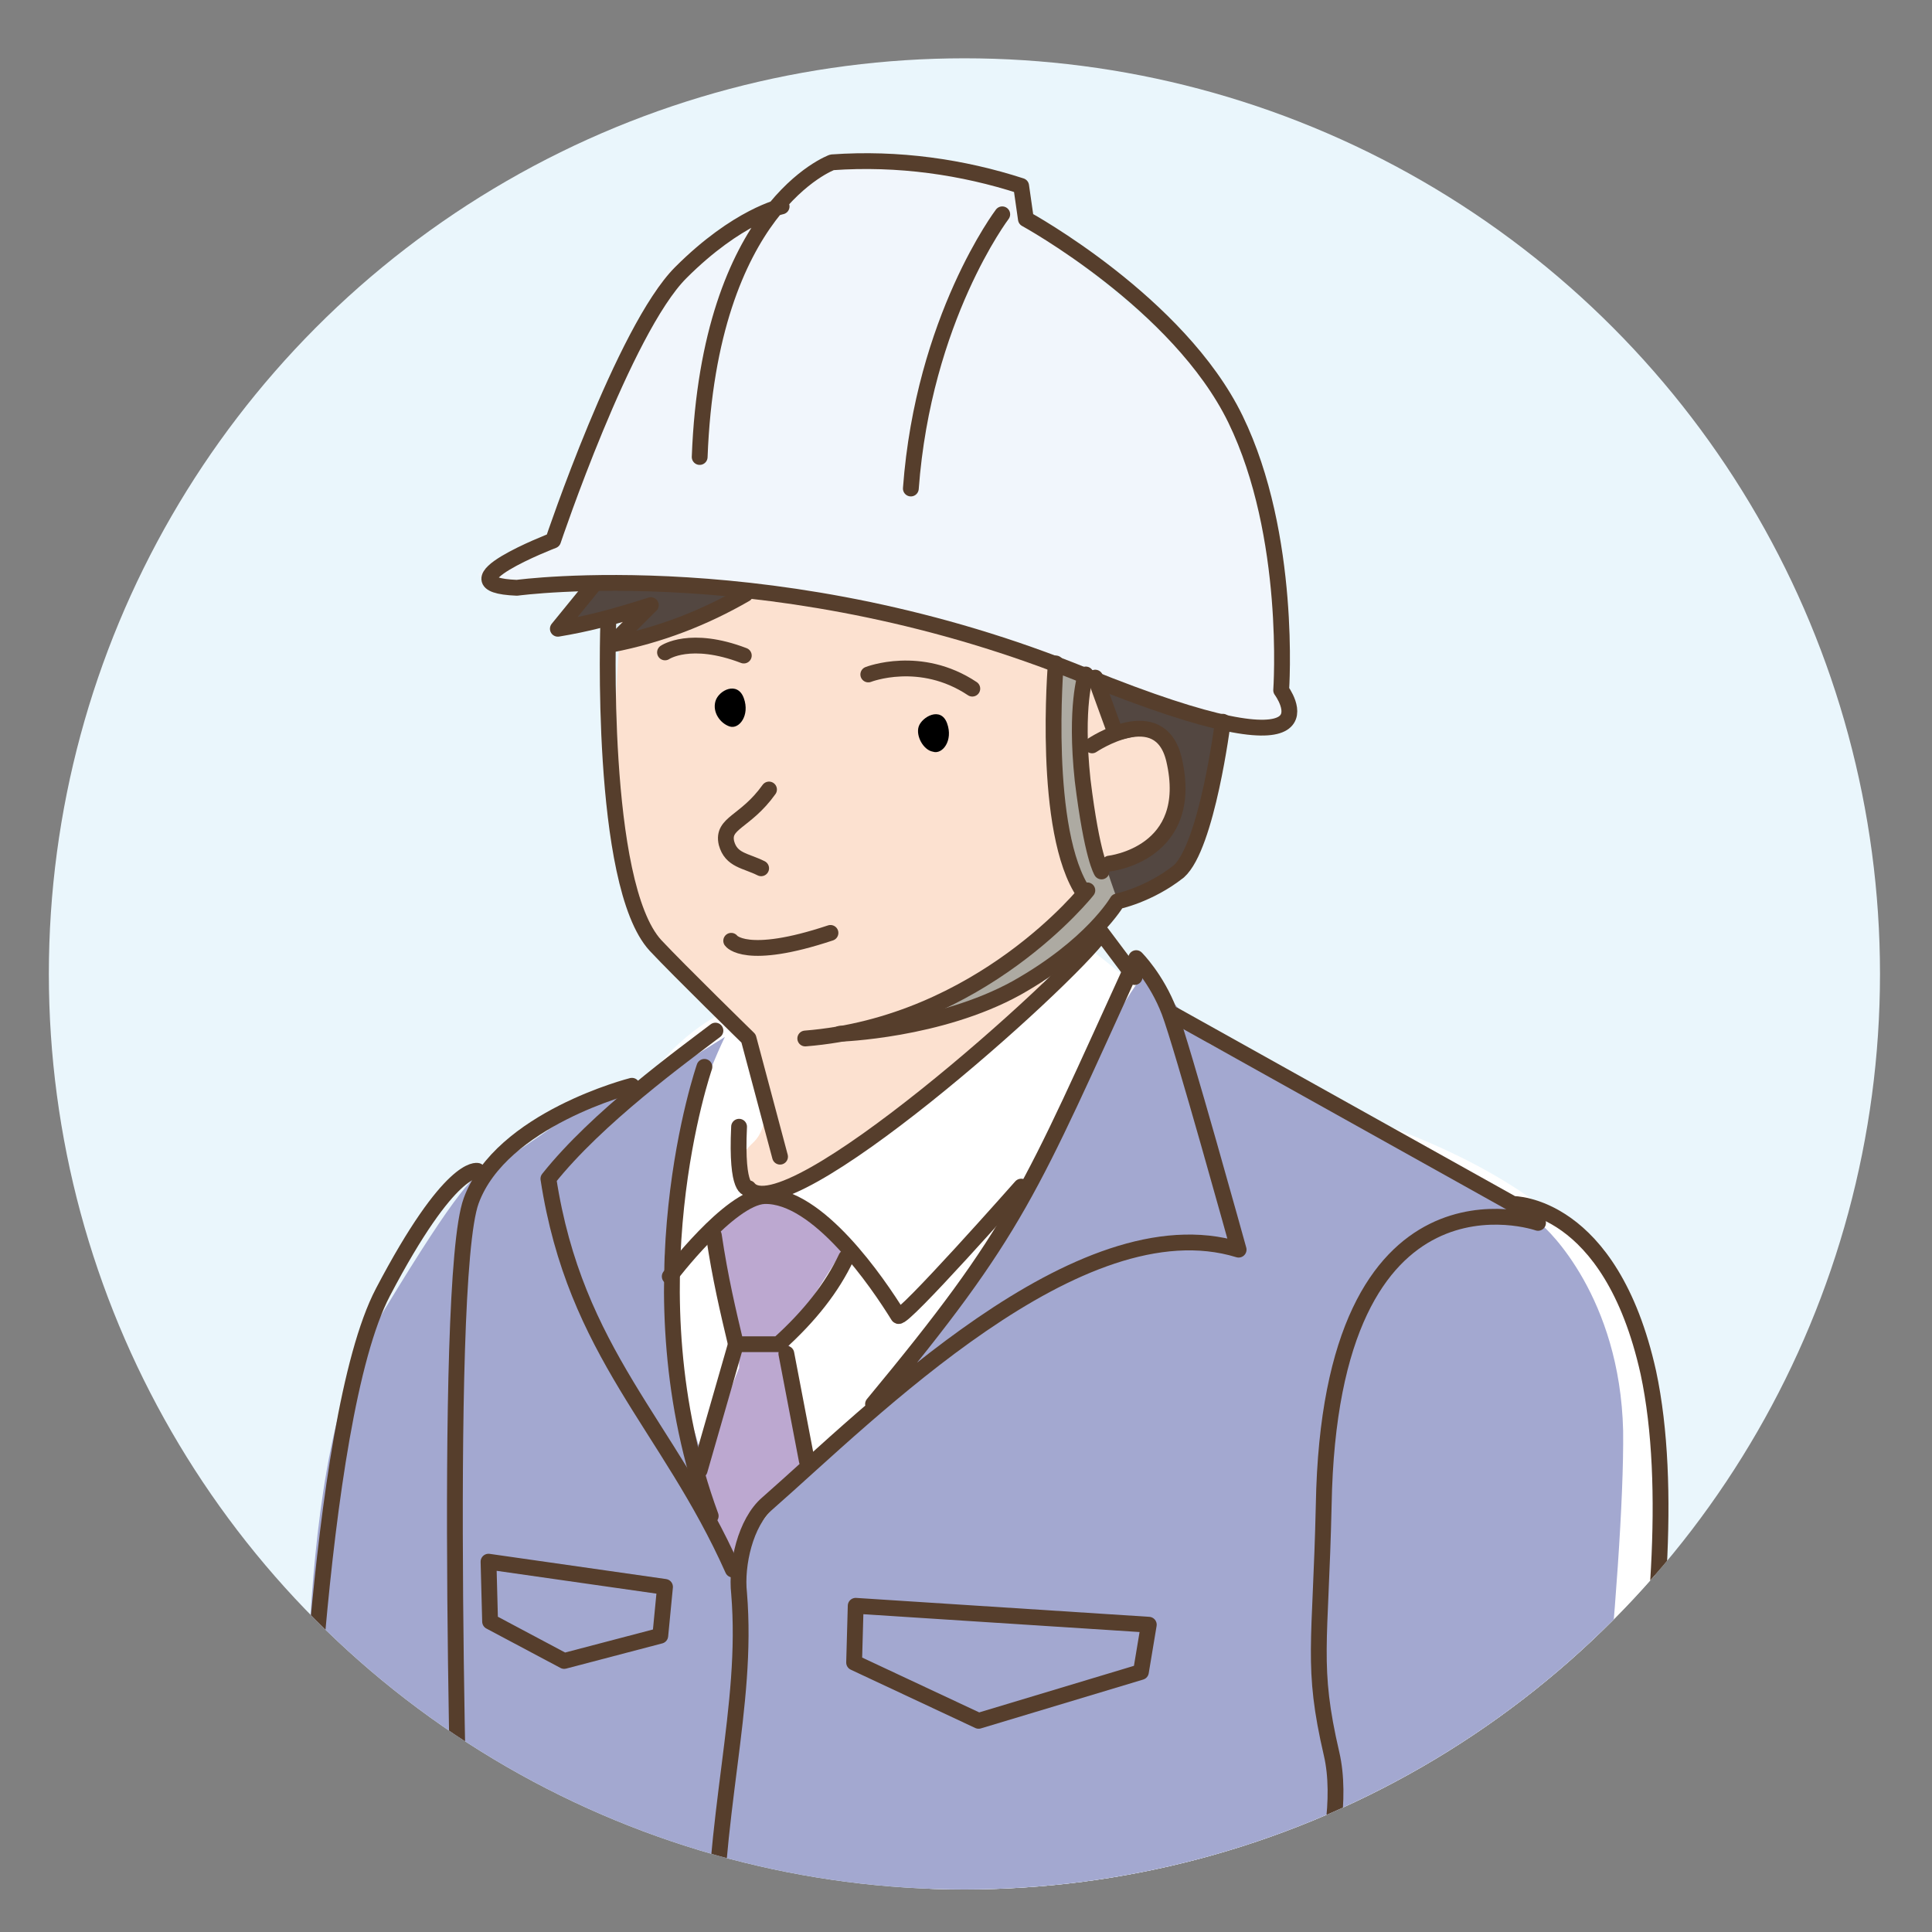 <?xml version="1.0" encoding="utf-8"?>
<!-- Generator: Adobe Illustrator 27.0.1, SVG Export Plug-In . SVG Version: 6.00 Build 0)  -->
<svg version="1.1" id="_レイヤー_2" xmlns="http://www.w3.org/2000/svg" xmlns:xlink="http://www.w3.org/1999/xlink" x="0px"
	 y="0px" viewBox="0 0 122.6 122.6" style="enable-background:new 0 0 122.6 122.6;" xml:space="preserve">
<rect x="0" y="0" width="122.6" height="122.6" fill="#808080" stroke="none"/>
<style type="text/css">
	.st0{clip-path:url(#SVGID_00000011031400173401161210000001660987415312393125_);fill:#EAF6FC;}
	.st1{clip-path:url(#SVGID_00000011031400173401161210000001660987415312393125_);fill:#FFFFFF;}
	.st2{clip-path:url(#SVGID_00000011031400173401161210000001660987415312393125_);}
	.st3{fill:#A3A8D0;}
	.st4{fill:#BCA8D0;}
	.st5{fill:#534741;}
	.st6{fill:#FCE1D0;}
	.st7{fill:#ADAAA2;}
	.st8{fill:#F1F6FC;}
	.st9{fill:none;stroke:#563E2C;stroke-width:1.003;stroke-linecap:round;stroke-linejoin:round;stroke-miterlimit:10;}
</style>
<g>
	<defs>
		<circle id="SVGID_1_" cx="61.2" cy="61.8" r="58.1"/>
	</defs>
	<clipPath id="SVGID_00000086682342894333713140000018187801926655356560_">
		<use xlink:href="#SVGID_1_"  style="overflow:visible;"/>
	</clipPath>
	
		<circle style="clip-path:url(#SVGID_00000086682342894333713140000018187801926655356560_);fill:#EAF6FC;" cx="61.2" cy="61.6" r="60.3"/>
	<path style="clip-path:url(#SVGID_00000086682342894333713140000018187801926655356560_);fill:#FFFFFF;" d="M49.3,103.9
		c0,0-12-17.7-11.5-24.9s3.5-13.3,10-15.6s16.5-3.5,18.5-4.4c2-0.9,12.3,9.9,12.3,9.9s24.2,3.8,26.1,18.3
		c1.9,14.5-2.8,35.9-3.1,37.2c-0.3,1.4-22,0.6-34.6-0.9C54.3,121.9,49.3,103.9,49.3,103.9z"/>
	<g style="clip-path:url(#SVGID_00000086682342894333713140000018187801926655356560_);">
		<path class="st3" d="M46,65.8c0,0-5.2,10.5-3.5,18.8S47,98.9,47,98.9s0.9-2.9,6-7c5-4.1,13.7-19.5,15.4-23
			c1.6-3.5,4.3-7.3,4.3-7.3l4,4.6c0,0,20.7,11.2,21.1,11.5s5,4.6,5.2,13.1c0.1,8.5-2.3,31.6-3.6,34.6s-63.9-0.2-68.7-1.1
			c-4.8-0.9-11.7-3.9-11.4-5.6c0.3-1.6-0.9-25.6,4.2-34.1s6.5-10.1,7.4-10.4c0.9-0.3,6.3-4.2,6.3-4.2l4-1.2L46,65.8z"/>
		<path class="st4" d="M45,77.5c0,0,1.6-1.8,4-1.2s4.5,3,4.5,3l-3.5,5.5l1.2,8.3c0,0-3.3,3.2-3.8,4.5C47,98.9,47,98.9,47,98.9
			s-4.1-3.6-3.2-5c0.9-1.4,3.1-7.1,3.1-7.1v-1.9L45,77.5z"/>
		<path class="st5" d="M70.2,43.5c0,0,5.2,1.8,6.1,2c0.9,0.2,1.3,0.3,1.3,0.3s-1.1,5.8-1.7,7.1c-0.5,1.3-0.8,2-1.9,2.8
			c-1,0.8-3.9,1.7-3.9,1.7l-1-5.5l0.8-4.9l0.6-1.4L70.2,43.5z"/>
		<path class="st6" d="M39.6,37.4c0,0-0.8,7.5-0.6,13.4s1.8,8.5,3.6,10.1s4.5,4,4.5,4s2.8,5.6,0.7,7.6c-1.8,1.7-2.4,4.2,3,2.1
			s15.2-11.8,15.2-11.8l3.2-7.7c0,0,3.5-1,5-3.2s0.8-5-0.9-5.3c-0.6-0.1-2.4,0.4-2.4,0.4l-2-5c0,0-10.9-3.6-15.2-3.9
			S39.6,37.4,39.6,37.4z"/>
		<path class="st7" d="M67.2,42.1l1.6,0.6c0,0-0.2,3.2-0.1,5.8c0,2.6,2.1,8.3,2.1,8.3s-1.9,4.3-5.3,5.5c-3.4,1.2-8.6,2.8-8.6,2.8
			s7.4-4.5,9.5-6.2c2-1.7,2.4-2.6,2.4-2.6s-1.8-2.5-1.9-6.1C66.8,46.6,67.2,42.1,67.2,42.1z"/>
		<path class="st5" d="M38.8,36.5l-3,2.8l4.6-0.6c0,0-1,1.8-0.5,1.7c0.5-0.1,7.2-2.7,7.2-2.7L38.8,36.5z"/>
		<path class="st8" d="M33,35.4c0,0-5,1.2-1.2,1.4c3.9,0.3,14.8-0.1,21.8,1.3s22.1,7.5,24.4,7.6s4.1,0.9,3.7-0.5
			c-0.4-1.4-0.8-1.8-0.6-3.2c0.1-1.4-0.8-14.8-6.2-19.8c-5.4-5-9.9-8.1-9.9-8.1l-0.9-2.2c0,0-5.3-1.5-9.2-1.5s-5.9,2.4-5.9,2.4
			s-6,3.1-7.1,4.9c-1,1.8-5.5,12.7-5.5,12.7l-1.4,3.9L33,35.4z"/>
		<path class="st9" d="M49.6,13.1c0,0-2.8,0.6-6.4,4.2c-3.6,3.6-8.1,17-8.1,17s-7.3,2.8-2.3,3c0,0,16.8-2.3,36.1,5.6
			c16.8,6.8,12.4,0.9,12.4,0.9s0.7-9.8-2.9-17.2S65.1,13.9,65.1,13.9l-0.3-2.1c-3.7-1.2-7.8-1.8-12-1.5c0,0-7.8,2.8-8.4,18.7"/>
		<path class="st9" d="M63.6,13.6c0,0-5,6.6-5.8,17.4"/>
		<path class="st9" d="M67,42.1c0,0-0.9,10.7,1.8,14.6"/>
		<path class="st9" d="M69.9,55.3c0,0-0.6-0.9-1.2-5.8c-0.5-4.7,0.2-6.7,0.2-6.7"/>
		<path class="st9" d="M69.3,47.3c0,0,4.3-2.9,5.2,0.9c1.4,6-4.1,6.6-4.1,6.6"/>
		<path class="st9" d="M38.6,39.5c0,0-0.6,16.6,3,20.5c1.5,1.6,5.9,5.9,5.9,5.9l2,7.5"/>
		<path class="st9" d="M42.5,81c0,0,3.8-5,6-5.1c3.4-0.1,7.2,5.5,8.5,7.6c0.2,0.4,7.8-8.2,7.8-8.2"/>
		<path class="st9" d="M45.3,78.4c0.4,2.7,0.9,4.8,1.4,6.9h2.7c2-1.8,3.4-3.6,4.3-5.5"/>
		<path class="st9" d="M55.4,89.1c9.2-11.1,9.9-13.4,16.7-28.3c0,0,1.3,1.3,2.1,3.4c0.8,2.1,4.4,15.1,4.4,15.1
			c-10.1-3.1-23.4,10.4-29.9,16.1c-1.4,1.2-2,3.9-1.8,5.7c0.6,7.3-1.7,13.9-1.6,24.2"/>
		<path class="st9" d="M74.5,64.4l21.5,12c0,0,6.2-0.1,8.6,10.7c3.1,14.5-4.1,40.3-4.1,40.3"/>
		<path class="st9" d="M97.6,77.6c0,0-13.2-4.6-13.6,17.9c-0.2,8.9-0.8,10.2,0.5,15.8c1.3,5.6-2.9,14.9-2.9,14.9"/>
		<line class="st9" x1="49.9" y1="85.9" x2="51.2" y2="92.7"/>
		<path class="st9" d="M45.4,65.4c-2.1,1.6-7.5,5.5-10.6,9.4c1.7,11.1,7.6,15.6,11.7,24.8"/>
		<path class="st9" d="M44.7,67.7c0,0-4.9,14.1,0.4,28.5"/>
		<line class="st9" x1="46.7" y1="85.3" x2="44.4" y2="93.3"/>
		<path class="st9" d="M40.1,68.9c0,0-8.3,2.1-10.2,7.3s-0.6,46.5-0.6,46.5"/>
		<path class="st9" d="M30.3,74.3c0,0-1.7-0.5-6,7.7s-5.1,37-5.1,37"/>
		<path class="st9" d="M72,62l-2.1-2.8c-2.2,3.1-20.1,19.1-22.4,16.2c0,0-0.8,0.3-0.6-3.9"/>
		<line class="st9" x1="69.5" y1="43" x2="70.7" y2="46.3"/>
		<path class="st9" d="M69,56.5c0,0-6.7,8.5-17.9,9.4"/>
		<path class="st9" d="M46.4,59.7c0,0,0.9,1.3,6.3-0.5"/>
		<path d="M58.3,46.1c0.2-0.6,1.4-1.3,1.8-0.2c0.4,1.1-0.3,2-0.9,1.8C58.6,47.6,58.1,46.7,58.3,46.1z"/>
		<path d="M45.4,44.5c0.2-0.7,1.4-1.3,1.8-0.2s-0.3,2-0.9,1.8S45.2,45.2,45.4,44.5z"/>
		<path class="st9" d="M48.8,50.1c-1.5,2.1-3,2.1-2.7,3.4c0.3,1.1,1.2,1.1,2.2,1.6"/>
		<path class="st9" d="M42.2,41.4c0,0,1.6-1.1,5,0.2"/>
		<path class="st9" d="M55.1,42.8c0,0,3.3-1.3,6.6,0.9"/>
		<path class="st9" d="M53.3,65.6c0,0,6.3-0.2,11.2-2.9c4.8-2.7,6.4-5.5,6.4-5.5s2-0.4,3.9-1.9c1.8-1.6,2.8-9.5,2.8-9.5"/>
		<path class="st9" d="M37.6,37.2l-2.2,2.7c1.8-0.3,3.4-0.7,5.9-1.5l-2.5,2.5c3.1-0.6,5.9-1.7,8.5-3.2"/>
		<polygon class="st9" points="54.3,101.9 72.9,103.1 72.4,106.1 62.1,109.2 54.2,105.5 		"/>
		<polygon class="st9" points="31,99.1 42.2,100.7 41.9,103.8 35.8,105.4 31.1,102.9 		"/>
	</g>
</g>
</svg>
